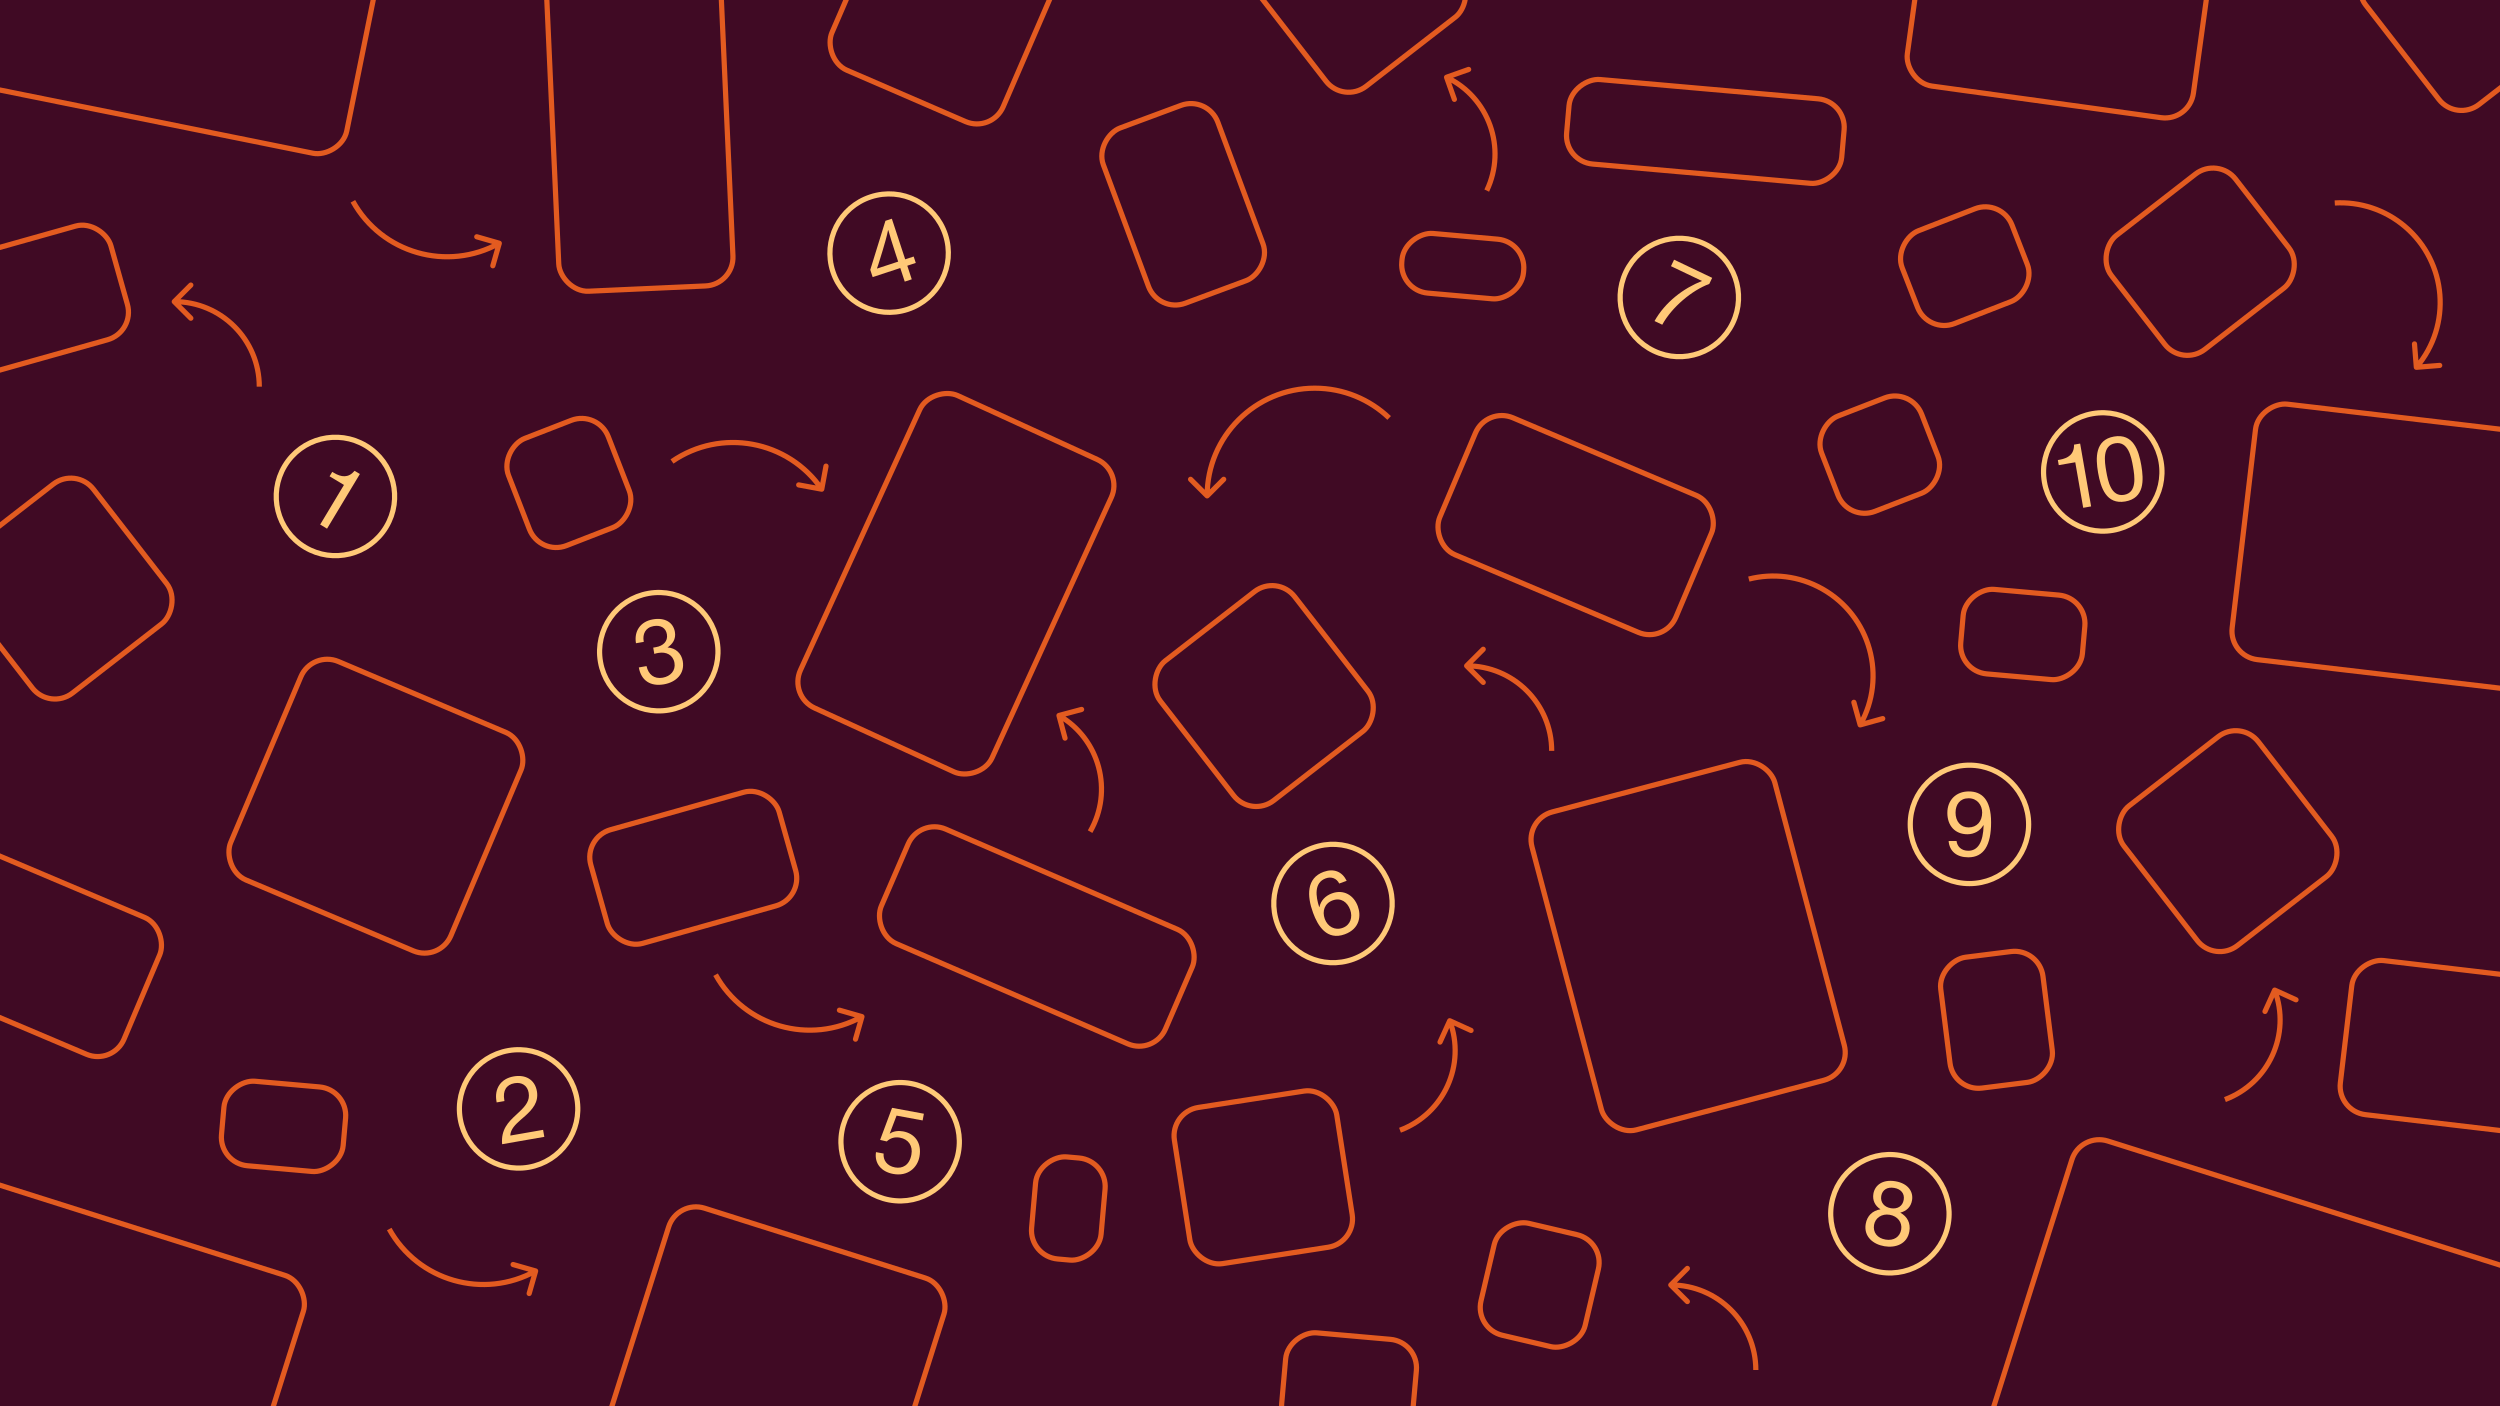 <svg xmlns="http://www.w3.org/2000/svg" fill="none" viewBox="0 0 1920 1080" height="1080" width="1920">
<rect fill="#400A24" height="1080" width="1920"></rect>
<rect stroke-width="4" stroke="#E35B20" transform="rotate(-65.395 605.618 534.604)" rx="22" height="161.845" width="263.917" y="534.604" x="605.618"></rect>
<rect stroke-width="4" stroke="#E35B20" transform="rotate(-157.054 1278.5 494.237)" rx="22" height="114.209" width="196.903" y="494.237" x="1278.5"></rect>
<rect stroke-width="4" stroke="#E35B20" transform="rotate(-157.054 86.69 818.27)" rx="22" height="114.209" width="196.903" y="818.27" x="86.69"></rect>
<rect stroke-width="4" stroke="#E35B20" transform="rotate(-157.054 337.714 738.837)" rx="22" height="182.184" width="183.626" y="738.837" x="337.714"></rect>
<rect stroke-width="4" stroke="#E35B20" transform="rotate(-14.814 1170.94 629.18)" rx="22" height="252.552" width="192.942" y="629.18" x="1170.94"></rect>
<rect stroke-width="4" stroke="#E35B20" transform="rotate(-2.587 414.688 -116.771)" rx="22" height="341.77" width="133.915" y="-116.771" x="414.688"></rect>
<rect stroke-width="4" stroke="#E35B20" transform="rotate(-8.816 898.565 853.899)" rx="22" height="121.368" width="126.173" y="853.899" x="898.565"></rect>
<rect stroke-width="4" stroke="#E35B20" transform="rotate(69.629 927.656 73.263)" rx="22" height="93.816" width="143.597" y="73.263" x="927.656"></rect>
<rect stroke-width="4" stroke="#E35B20" transform="rotate(95.052 1172.14 185.641)" rx="22" height="93.816" width="45.963" y="185.641" x="1172.14"></rect>
<rect stroke-width="4" stroke="#E35B20" transform="rotate(95.052 1603.1 458.973)" rx="22" height="93.816" width="65.161" y="458.973" x="1603.1"></rect>
<rect stroke-width="4" stroke="#E35B20" transform="rotate(68.741 1537.25 152.356)" rx="22" height="90.512" width="76.48" y="152.356" x="1537.25"></rect>
<rect stroke-width="4" stroke="#E35B20" transform="rotate(95.052 267.355 836.718)" rx="22" height="93.816" width="65.161" y="836.718" x="267.355"></rect>
<rect stroke-width="4" stroke="#E35B20" transform="rotate(95.052 1418.22 77.826)" rx="22" height="212.084" width="65.161" y="77.826" x="1418.22"></rect>
<rect stroke-width="4" stroke="#E35B20" transform="rotate(95.052 850.646 891.29)" rx="22" height="53.593" width="78.699" y="891.29" x="850.646"></rect>
<rect stroke-width="4" stroke="#E35B20" transform="rotate(95.052 1089.72 1030.56)" rx="22" height="100.801" width="78.699" y="1030.56" x="1089.72"></rect>
<rect stroke-width="4" stroke="#E35B20" transform="rotate(52.197 980.827 440.876)" rx="22" height="130.639" width="135.8" y="440.876" x="980.827"></rect>
<rect stroke-width="4" stroke="#E35B20" transform="rotate(52.197 1720.94 552.307)" rx="22" height="130.639" width="135.8" y="552.307" x="1720.94"></rect>
<rect stroke-width="4" stroke="#E35B20" transform="rotate(52.197 58.283 358.349)" rx="22" height="130.639" width="135.8" y="358.349" x="58.283"></rect>
<rect stroke-width="4" stroke="#E35B20" transform="rotate(52.197 1051.84 -107.652)" rx="22" height="130.639" width="135.8" y="-107.652" x="1051.84"></rect>
<rect stroke-width="4" stroke="#E35B20" transform="rotate(52.197 1703.47 120.214)" rx="22" height="120.733" width="110.819" y="120.214" x="1703.47"></rect>
<rect stroke-width="4" stroke="#E35B20" transform="rotate(96.712 2121.12 771.901)" rx="22" height="314.53" width="119.169" y="771.901" x="2121.12"></rect>
<rect stroke-width="4" stroke="#E35B20" transform="rotate(96.712 2020.3 341.429)" rx="22" height="287.454" width="197.539" y="341.429" x="2020.3"></rect>
<rect stroke-width="4" stroke="#E35B20" transform="rotate(68.763 1467.87 297.642)" rx="22" height="82.416" width="78.517" y="297.642" x="1467.87"></rect>
<rect stroke-width="4" stroke="#E35B20" transform="rotate(101.418 309.63 -113.88)" rx="22" height="577.276" width="240.703" y="-113.88" x="309.63"></rect>
<rect stroke-width="4" stroke="#E35B20" transform="rotate(68.763 459.195 314.877)" rx="22" height="82.188" width="88.321" y="314.877" x="459.195"></rect>
<rect stroke-width="4" stroke="#E35B20" transform="rotate(103.208 1232.58 953.261)" rx="22" height="82.188" width="88.321" y="953.261" x="1232.58"></rect>
<rect stroke-width="4" stroke="#E35B20" transform="rotate(82.852 1566.28 728.035)" rx="22" height="79.147" width="101.278" y="728.035" x="1566.28"></rect>
<rect stroke-width="4" stroke="#E35B20" transform="rotate(164.285 617.027 689.752)" rx="22" height="90.699" width="150.271" y="689.752" x="617.027"></rect>
<rect stroke-width="4" stroke="#E35B20" transform="rotate(164.285 103.805 254.964)" rx="22" height="90.699" width="150.271" y="254.964" x="103.805"></rect>
<rect stroke-width="4" stroke="#E35B20" transform="rotate(23.397 706.18 628.056)" rx="22" height="95.817" width="237.766" y="628.056" x="706.18"></rect>
<rect stroke-width="4" stroke="#E35B20" transform="rotate(23.397 683.896 -78.885)" rx="22" height="135.204" width="143.308" y="-78.885" x="683.896"></rect>
<path fill="#E35B20" d="M1114.21 782.115C1113.21 781.658 1112.02 782.103 1111.56 783.109L1104.12 799.498C1103.66 800.503 1104.11 801.689 1105.11 802.146C1106.12 802.602 1107.31 802.157 1107.76 801.152L1114.38 786.584L1128.95 793.201C1129.95 793.657 1131.14 793.212 1131.59 792.207C1132.05 791.201 1131.61 790.016 1130.6 789.559L1114.21 782.115ZM1111.51 784.639C1123.8 817.37 1107.22 853.863 1074.49 866.148L1075.9 869.893C1110.7 856.832 1128.32 818.033 1115.26 783.233L1111.51 784.639Z"></path>
<path fill="#E35B20" d="M1747.78 758.577C1746.77 758.12 1745.59 758.565 1745.13 759.571L1737.69 775.959C1737.23 776.965 1737.68 778.151 1738.68 778.608C1739.69 779.064 1740.87 778.619 1741.33 777.614L1747.95 763.046L1762.51 769.663C1763.52 770.119 1764.71 769.674 1765.16 768.669C1765.62 767.663 1765.17 766.477 1764.17 766.021L1747.78 758.577ZM1745.08 761.101C1757.36 793.832 1740.79 830.325 1708.06 842.61L1709.46 846.355C1744.26 833.294 1761.89 794.495 1748.82 759.695L1745.08 761.101Z"></path>
<path fill="#E35B20" d="M1110.29 57.452C1109.25 57.821 1108.71 58.964 1109.08 60.005L1115.09 76.971C1115.46 78.012 1116.6 78.557 1117.64 78.188C1118.68 77.819 1119.23 76.676 1118.86 75.635L1113.51 60.554L1128.59 55.209C1129.64 54.84 1130.18 53.697 1129.81 52.656C1129.44 51.614 1128.3 51.07 1127.26 51.439L1110.29 57.452ZM1110.1 61.142C1141.66 76.185 1155.05 113.963 1140.01 145.523L1143.62 147.244C1159.61 113.69 1145.37 73.525 1111.82 57.531L1110.1 61.142Z"></path>
<path fill="#E35B20" d="M925.671 382.248C926.452 383.029 927.719 383.029 928.5 382.248L941.228 369.52C942.009 368.739 942.009 367.473 941.228 366.692C940.447 365.911 939.18 365.911 938.399 366.692L927.085 378.005L915.772 366.692C914.991 365.911 913.724 365.911 912.943 366.692C912.162 367.473 912.162 368.739 912.943 369.52L925.671 382.248ZM929.085 380.834C929.085 336.264 965.217 300.133 1009.79 300.133V296.133C963.007 296.133 925.085 334.055 925.085 380.834H929.085ZM1009.79 300.133C1031.39 300.133 1051.01 308.618 1065.49 322.442L1068.25 319.548C1053.05 305.043 1032.46 296.133 1009.79 296.133V300.133Z"></path>
<path fill="#E35B20" d="M1429.14 558.64C1428.07 558.936 1426.97 558.314 1426.67 557.249L1421.85 539.908C1421.56 538.844 1422.18 537.741 1423.24 537.445C1424.31 537.149 1425.41 537.772 1425.71 538.836L1429.99 554.251L1445.41 549.963C1446.47 549.667 1447.57 550.29 1447.87 551.354C1448.17 552.418 1447.54 553.521 1446.48 553.817L1429.14 558.64ZM1426.86 555.73C1447.13 519.84 1434.47 474.313 1398.58 454.044L1400.54 450.561C1438.36 471.917 1451.7 519.883 1430.34 557.697L1426.86 555.73ZM1398.58 454.044C1381.18 444.22 1361.53 442.131 1343.57 446.675L1342.59 442.797C1361.5 438.011 1382.22 440.211 1400.54 450.561L1398.58 454.044Z"></path>
<path fill="#E35B20" d="M633.066 376.048C632.865 377.134 631.821 377.852 630.735 377.651L613.035 374.378C611.949 374.177 611.232 373.134 611.432 372.047C611.633 370.961 612.677 370.244 613.763 370.445L629.496 373.354L632.406 357.621C632.606 356.535 633.65 355.817 634.736 356.018C635.822 356.219 636.54 357.262 636.339 358.348L633.066 376.048ZM629.451 376.818C604.192 340.097 553.947 330.805 517.225 356.064L514.959 352.769C553.5 326.257 606.235 336.01 632.747 374.551L629.451 376.818Z"></path>
<path fill="#E35B20" d="M663.908 781.329C664.212 780.267 663.598 779.16 662.536 778.855L645.232 773.899C644.17 773.594 643.063 774.209 642.759 775.27C642.455 776.332 643.069 777.44 644.131 777.744L659.512 782.15L655.106 797.531C654.802 798.593 655.416 799.701 656.478 800.005C657.54 800.309 658.647 799.695 658.951 798.633L663.908 781.329ZM661.015 779.029C622.039 800.647 572.918 786.576 551.3 747.6L547.802 749.54C570.491 790.448 622.048 805.217 662.956 782.527L661.015 779.029Z"></path>
<path fill="#E35B20" d="M385.381 187.359C385.685 186.297 385.071 185.19 384.009 184.886L366.705 179.929C365.643 179.625 364.536 180.239 364.231 181.301C363.927 182.363 364.541 183.47 365.603 183.774L380.985 188.18L376.579 203.562C376.274 204.624 376.889 205.731 377.95 206.035C379.012 206.339 380.12 205.725 380.424 204.663L385.381 187.359ZM382.488 185.059C343.512 206.678 294.39 192.606 272.772 153.63L269.274 155.571C291.964 196.479 343.52 211.247 384.428 188.557L382.488 185.059Z"></path>
<path fill="#E35B20" d="M413.285 976.667C413.589 975.605 412.975 974.498 411.913 974.193L394.609 969.236C393.547 968.932 392.44 969.547 392.135 970.608C391.831 971.67 392.445 972.778 393.507 973.082L408.889 977.488L404.483 992.869C404.178 993.931 404.793 995.039 405.854 995.343C406.916 995.647 408.024 995.033 408.328 993.971L413.285 976.667ZM410.392 974.367C371.416 995.985 322.295 981.914 300.676 942.938L297.178 944.878C319.868 985.786 371.424 1000.55 412.332 977.865L410.392 974.367Z"></path>
<path fill="#E35B20" d="M1124.97 509.944C1124.19 510.725 1124.19 511.992 1124.97 512.773L1137.7 525.501C1138.48 526.282 1139.75 526.282 1140.53 525.501C1141.31 524.719 1141.31 523.453 1140.53 522.672L1129.21 511.358L1140.53 500.045C1141.31 499.264 1141.31 497.997 1140.53 497.216C1139.75 496.435 1138.48 496.435 1137.7 497.216L1124.97 509.944ZM1126.39 513.358C1161.35 513.358 1189.69 541.7 1189.69 576.661L1193.69 576.661C1193.69 539.491 1163.56 509.358 1126.39 509.358L1126.39 513.358Z"></path>
<path fill="#E35B20" d="M132.422 230.248C131.641 231.029 131.641 232.295 132.422 233.076L145.15 245.804C145.931 246.585 147.198 246.585 147.979 245.804C148.76 245.023 148.76 243.757 147.979 242.976L136.665 231.662L147.979 220.348C148.76 219.567 148.76 218.301 147.979 217.52C147.198 216.739 145.931 216.739 145.15 217.52L132.422 230.248ZM133.836 233.662C168.798 233.662 197.139 262.004 197.139 296.965L201.139 296.965C201.139 259.795 171.007 229.662 133.836 229.662L133.836 233.662Z"></path>
<path fill="#E35B20" d="M1281.75 985.449C1280.97 986.23 1280.97 987.496 1281.75 988.277L1294.48 1001.01C1295.26 1001.79 1296.53 1001.79 1297.31 1001.01C1298.09 1000.22 1298.09 998.958 1297.31 998.177L1285.99 986.863L1297.31 975.55C1298.09 974.769 1298.09 973.502 1297.31 972.721C1296.53 971.94 1295.26 971.94 1294.48 972.721L1281.75 985.449ZM1283.17 988.863C1318.13 988.863 1346.47 1017.2 1346.47 1052.17L1350.47 1052.17C1350.47 1015 1320.34 984.863 1283.17 984.863L1283.17 988.863Z"></path>
<path fill="#E35B20" d="M812.776 547.569C811.709 547.855 811.076 548.952 811.362 550.019L816.02 567.405C816.306 568.472 817.403 569.105 818.47 568.82C819.537 568.534 820.17 567.437 819.884 566.37L815.743 550.915L831.198 546.774C832.265 546.488 832.898 545.392 832.612 544.325C832.326 543.258 831.229 542.625 830.162 542.91L812.776 547.569ZM812.293 551.233C842.571 568.714 852.944 607.429 835.464 637.706L838.928 639.706C857.513 607.516 846.484 566.354 814.293 547.769L812.293 551.233Z"></path>
<path stroke-width="4" stroke="#FFC977" d="M726.048 180.205C733.888 204.06 720.905 229.754 697.049 237.594C673.194 245.434 647.5 232.45 639.661 208.595C631.821 184.74 644.804 159.046 668.659 151.207C692.514 143.367 718.208 156.35 726.048 180.205Z"></path>
<path fill="#FFC977" d="M694.845 216.284L691.413 205.844L670.2 212.815L668.364 207.229L680.012 169.581L684.933 167.963L695.183 199.152L701.7 197.011L703.317 201.932L696.8 204.073L700.231 214.514L694.845 216.284ZM689.796 200.923L687.633 194.339C685.207 186.957 683.395 180.995 682.217 176.74L682.018 176.805C681.18 181.207 679.406 187.243 677.969 192.062L675.836 199.026C675.028 201.723 673.974 205.017 673.526 206.122L673.57 206.255L689.796 200.923Z"></path>
<path stroke-width="4" stroke="#FFC977" d="M736.02 885.122C731.451 909.813 707.73 926.125 683.039 921.555C658.348 916.985 642.036 893.265 646.606 868.574C651.175 843.883 674.896 827.571 699.587 832.141C724.278 836.71 740.59 860.431 736.02 885.122Z"></path>
<path fill="#FFC977" d="M672.761 884.839L678.611 885.922C678.163 891.035 681.192 895.44 687.387 896.587C693.1 897.644 698.443 894.931 699.946 886.809C701.22 879.926 697.661 874.925 691.191 873.727C686.785 872.912 683.469 874.291 681.045 876.619L675.921 875.457L685.108 850.818L709.543 855.34L708.588 860.502L688.558 856.795L683.293 870.628L683.362 870.641C686.066 868.721 689.862 868.213 693.579 868.901C702.251 870.506 708.172 877.368 706.133 888.381C704.592 896.71 697.251 903.68 685.963 901.591C676.946 899.922 671.418 893.631 672.761 884.839Z"></path>
<path stroke-width="4" stroke="#FFC977" d="M1066.45 678.304C1075.06 701.891 1062.92 727.994 1039.33 736.607C1015.75 745.22 989.643 733.082 981.03 709.495C972.417 685.907 984.556 659.804 1008.14 651.191C1031.73 642.578 1057.83 654.717 1066.45 678.304Z"></path>
<path fill="#FFC977" d="M1034.25 676.46L1028.53 678.549C1026.6 674.706 1022.68 672.935 1018.14 674.592C1009.07 677.905 1010.45 688.429 1013.16 696.678L1013.3 696.63C1014.35 691.773 1017.75 688 1022.94 686.104C1031.88 682.838 1039.68 687.445 1042.82 696.058C1045.39 703.094 1044.55 713.238 1032.78 717.536C1019.1 722.53 1012.14 711.212 1008.42 701.021C1003.66 688.001 1003.32 674.414 1016.54 669.588C1024.3 666.755 1030.75 669.318 1034.25 676.46ZM1017.45 705.769C1019.57 711.555 1025.08 714.831 1031.2 712.598C1037.25 710.389 1038.96 704.251 1036.94 698.728C1034.78 692.81 1029.87 689.162 1023.49 691.491C1017.31 693.748 1015.24 699.72 1017.45 705.769Z"></path>
<path stroke-width="4" stroke="#FFC977" d="M1558 633.121C1558 658.231 1537.64 678.587 1512.53 678.587C1487.42 678.587 1467.07 658.231 1467.07 633.121C1467.07 608.01 1487.42 587.654 1512.53 587.654C1537.64 587.654 1558 608.01 1558 633.121Z"></path>
<path fill="#FFC977" d="M1496.54 645.894H1502.63C1503.12 650.094 1506.27 653.384 1511.66 653.384C1519.15 653.384 1523.07 646.664 1523.42 633.924L1523.14 633.854C1520.9 637.984 1516.21 640.714 1511.03 640.714C1501.58 640.714 1495.56 634.274 1495.56 624.264C1495.56 614.464 1502.28 607.814 1512.01 607.814C1521.67 607.814 1529.16 613.554 1529.16 631.614C1529.16 649.044 1523.63 658.424 1511.66 658.424C1502.7 658.424 1497.17 653.734 1496.54 645.894ZM1522.3 624.054C1522.3 618.314 1518.52 613.064 1511.87 613.064C1505.22 613.064 1501.86 617.894 1501.86 624.124C1501.86 630.844 1505.78 635.464 1511.87 635.464C1518.24 635.464 1522.3 630.774 1522.3 624.054Z"></path>
<path stroke-width="4" stroke="#FFC977" d="M1496.27 939.726C1492.09 964.486 1468.63 981.171 1443.87 976.992C1419.11 972.813 1402.43 949.354 1406.61 924.593C1410.78 899.833 1434.24 883.149 1459 887.327C1483.76 891.506 1500.45 914.966 1496.27 939.726Z"></path>
<path fill="#FFC977" d="M1447.23 957.11C1438.46 955.631 1431.23 949.655 1432.86 939.992C1433.93 933.71 1438.06 929.795 1444.13 928.76L1444.14 928.691C1440.11 926.093 1437.9 921.957 1438.77 916.781C1439.88 910.223 1445.85 905.552 1455.65 907.206C1465.45 908.86 1469.56 915.232 1468.45 921.79C1467.58 926.966 1464.13 930.147 1459.47 931.277L1459.45 931.346C1464.85 934.314 1467.47 939.372 1466.41 945.653C1464.78 955.316 1455.99 958.59 1447.23 957.11ZM1452.15 927.913C1457.19 928.764 1461.2 926.459 1462.05 921.42C1462.87 916.588 1459.89 913.176 1454.72 912.302C1449.54 911.428 1445.61 913.676 1444.8 918.508C1443.95 923.546 1447.25 927.086 1452.15 927.913ZM1448.09 952.002C1454.44 953.074 1459.15 949.965 1460.12 944.236C1461.02 938.921 1457.45 933.989 1451.3 932.952C1445.16 931.915 1440.17 935.403 1439.27 940.718C1438.31 946.447 1441.74 950.931 1448.09 952.002Z"></path>
<circle stroke-width="4" stroke="#FFC977" transform="rotate(-9.896 505.951 500.505)" r="45.466" cy="500.505" cx="505.951"></circle>
<path fill="#FFC977" d="M490.61 512.595L496.54 511.56C497.935 517.925 502.279 521.644 508.968 520.477C514.967 519.431 519.019 514.958 517.996 509.096C516.914 502.89 511.647 500.398 505.648 501.445C504.475 501.649 503.579 501.806 502.512 502.205L501.669 497.378L503.807 497.005C509.255 496.055 513.118 492.538 512.168 487.091C511.314 482.195 507.429 479.888 501.982 480.838C495.5 481.969 493.421 487.164 494.348 492.473L494.432 492.956L488.432 494.003C486.844 484.9 491.713 477.371 501.367 475.687C510.47 474.099 517.011 477.79 518.323 485.306C519.285 490.823 516.483 494.723 512.659 497.237C518.911 497.639 523.327 501.771 524.361 507.702C526.057 517.425 519.305 523.932 509.858 525.58C499.652 527.361 492.378 522.732 490.61 512.595Z"></path>
<circle stroke-width="4" stroke="#FFC977" transform="rotate(-9.896 1614.92 362.464)" r="45.466" cy="362.464" cx="1614.92"></circle>
<path fill="#FFC977" d="M1597.55 340.658L1605.97 388.929L1599.9 389.988L1593.8 355.026L1581.11 357.24L1580.43 353.309L1581.81 353.068C1588.43 351.913 1593.01 348.841 1592.86 341.476L1597.55 340.658ZM1632.23 385.129C1617.68 387.668 1613.35 374.639 1611.33 363.054C1609.32 351.538 1609.05 337.799 1623.53 335.272C1638.22 332.71 1642.49 345.751 1644.5 357.267C1646.52 368.852 1646.92 382.567 1632.23 385.129ZM1624.44 340.444C1614.44 342.189 1616.29 354.442 1617.59 361.89C1618.92 369.544 1621.34 381.771 1631.34 380.026C1641.34 378.282 1639.47 365.959 1638.14 358.305C1636.84 350.857 1634.43 338.7 1624.44 340.444Z"></path>
<circle stroke-width="4" stroke="#FFC977" transform="rotate(-9.896 398.285 851.644)" r="45.466" cy="851.644" cx="398.285"></circle>
<path fill="#FFC977" d="M387.442 845.611L381.443 846.658L381.275 845.692C379.614 836.176 384.447 828.44 394.515 826.684C403.48 825.12 410.759 828.966 412.347 838.069C413.838 846.62 408.759 852.125 403.421 856.964L399.843 860.075C395.842 863.616 392.002 867.27 391.924 872.115L417.094 867.724L418.032 873.103L385.622 878.757C384.662 867.555 390.269 861.816 396.269 856.293L398.224 854.46C403.972 849.123 407.049 845.175 406.003 839.176C405.076 833.866 400.934 830.894 395.141 831.904C388.728 833.023 386.083 837.819 387.286 844.715L387.442 845.611Z"></path>
<circle stroke-width="4" stroke="#FFC977" transform="rotate(31.004 257.614 381.285)" r="45.466" cy="381.285" cx="257.614"></circle>
<path fill="#FFC977" d="M276.399 364.029L251.159 406.029L245.879 402.856L264.16 372.436L253.12 365.802L255.175 362.382L256.375 363.103C262.135 366.564 267.609 367.24 272.319 361.577L276.399 364.029Z"></path>
<circle stroke-width="4" stroke="#FFC977" transform="rotate(25.492 1289.73 228.462)" r="45.466" cy="228.462" cx="1289.73"></circle>
<path fill="#FFC977" d="M1314.95 213.382L1312.72 218.058C1299.38 222.942 1283.94 235.974 1276.61 249.387L1270.67 246.555C1278.82 232.062 1292.81 221.437 1307.13 215.783L1283.31 204.425L1285.69 199.433L1314.95 213.382Z"></path>
<rect stroke-width="4" stroke="#E35B20" transform="rotate(-162.444 667.866 1189.69)" rx="22" height="211.372" width="221.783" y="1189.69" x="667.866"></rect>
<rect stroke-width="4" stroke="#E35B20" transform="rotate(-162.444 1930.89 1273.3)" rx="22" height="284.355" width="439.289" y="1273.3" x="1930.89"></rect>
<rect stroke-width="4" stroke="#E35B20" transform="rotate(-162.444 144.026 1288.27)" rx="22" height="316.971" width="322.805" y="1288.27" x="144.026"></rect>
<path fill="#E35B20" d="M1855.93 284.073C1854.83 284.161 1853.86 283.34 1853.77 282.239L1852.34 264.296C1852.25 263.195 1853.07 262.231 1854.17 262.143C1855.27 262.055 1856.24 262.876 1856.32 263.977L1857.6 279.926L1873.55 278.647C1874.65 278.559 1875.62 279.38 1875.7 280.481C1875.79 281.582 1874.97 282.546 1873.87 282.634L1855.93 284.073ZM1854.25 280.782C1880.97 249.401 1877.19 202.297 1845.81 175.574L1848.41 172.528C1881.47 200.684 1885.45 250.312 1857.29 283.376L1854.25 280.782ZM1845.81 175.574C1830.6 162.621 1811.7 156.833 1793.21 157.881L1792.99 153.887C1812.46 152.784 1832.38 158.882 1848.41 172.528L1845.81 175.574Z"></path>
<rect stroke-width="4" stroke="#E35B20" transform="rotate(-172.151 1681.54 93.383)" rx="22" height="211.372" width="221.783" y="93.383" x="1681.54"></rect>
<rect stroke-width="4" stroke="#E35B20" transform="rotate(52.197 1906.53 -93.687)" rx="22" height="130.639" width="135.8" y="-93.687" x="1906.53"></rect>
</svg>

